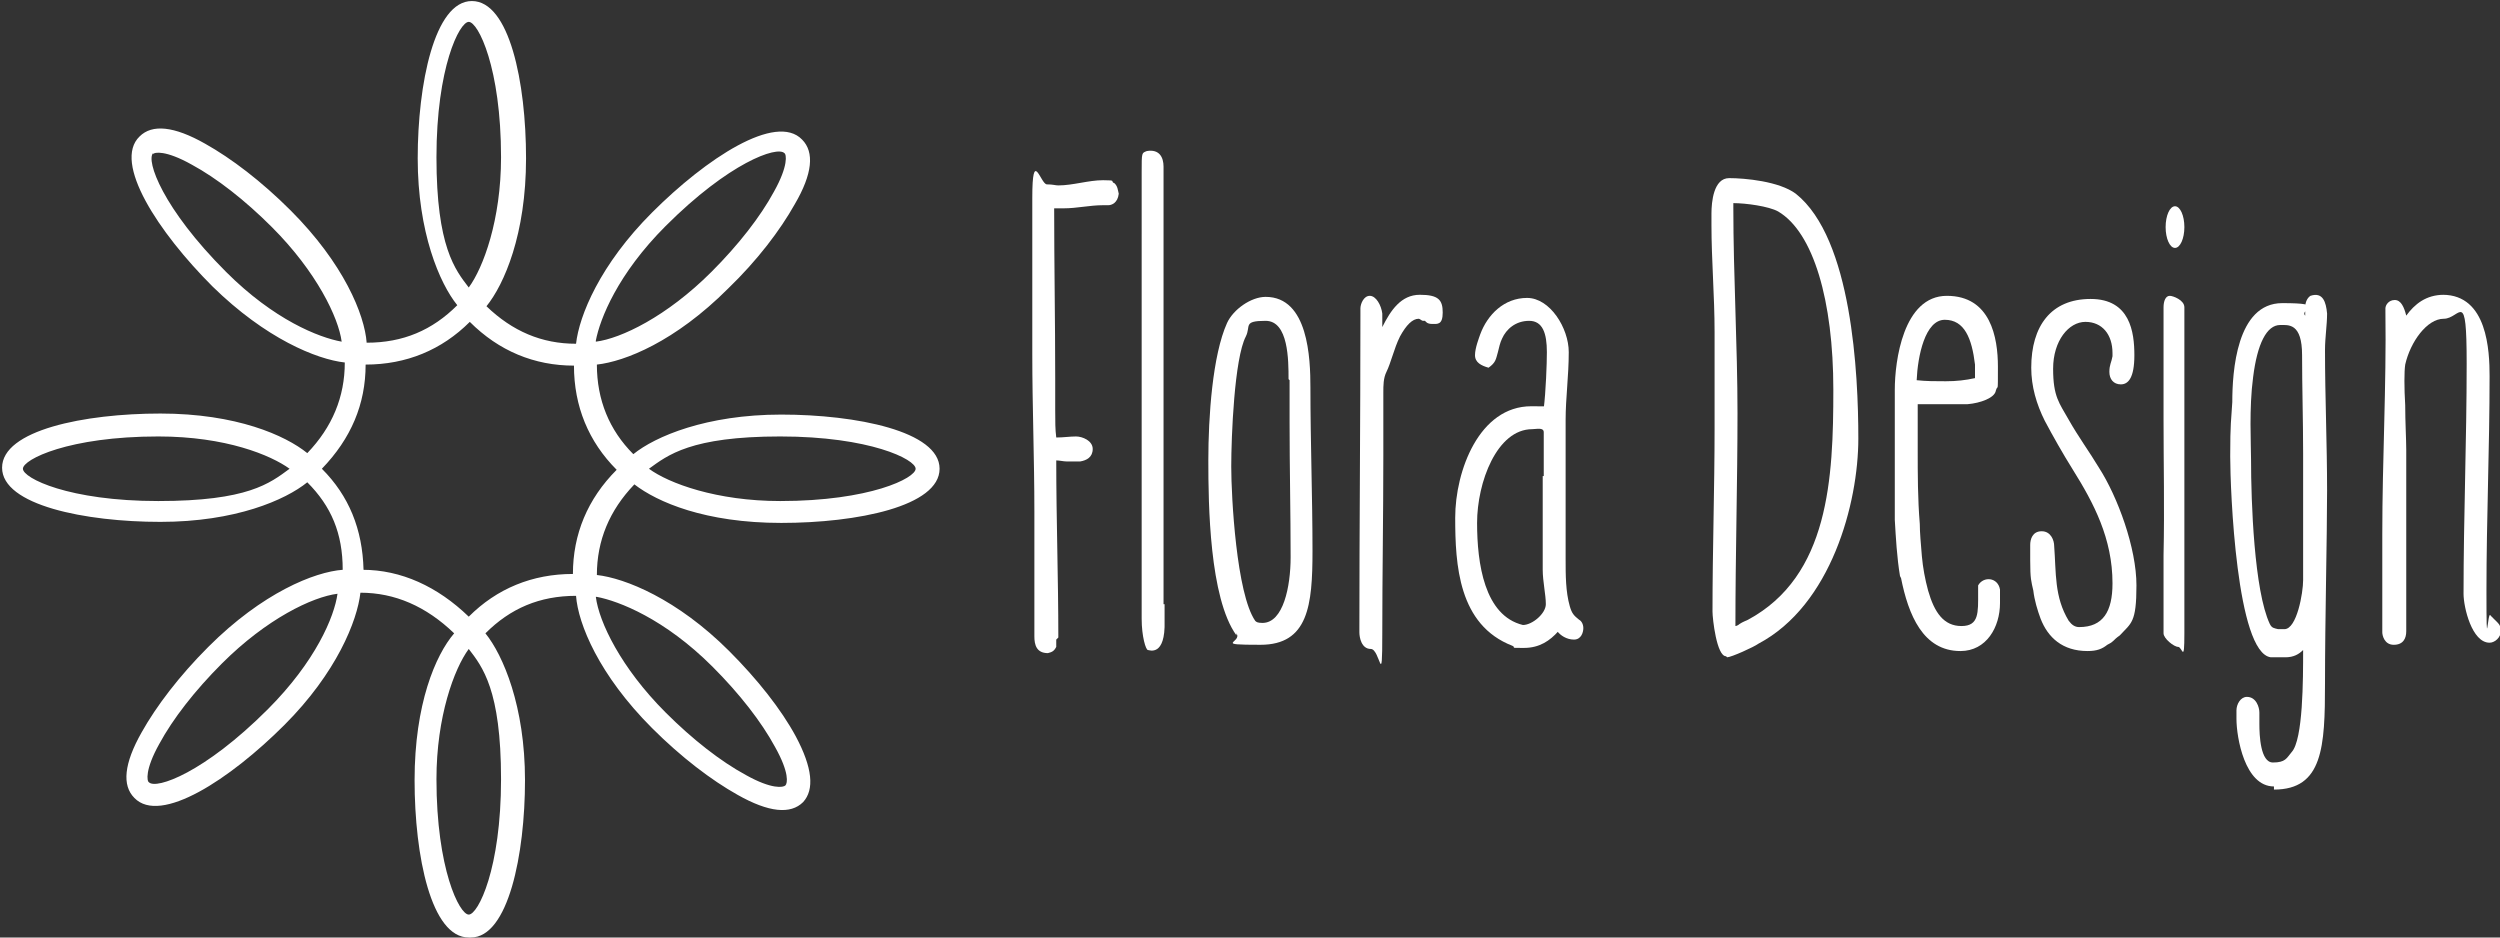 <?xml version="1.0" encoding="UTF-8"?>
<svg id="Laag_1" xmlns="http://www.w3.org/2000/svg" version="1.1" viewBox="0 0 240 90">
  <rect x="0" y="0" width="240" height="90" fill="#333333" stroke="none"/>
  <!-- Generator: Adobe Illustrator 29.7.1, SVG Export Plug-In . SVG Version: 2.1.1 Build 8)  -->
  <defs>
    <style>
      .st0 {
        fill: #fff;
      }
    </style>
  </defs>
  <path class="st0" d="M45,90c-3.6,0-5.2-7.8-5.2-15.1s2-12,3.8-14.1c-2.7-2.6-5.7-3.9-9-3.9-.3,2.7-2.3,7.7-7.3,12.7-5.2,5.2-11.9,9.6-14.4,7h0c-1.2-1.2-1-3.3.7-6.3,1.4-2.5,3.6-5.4,6.4-8.2,5.2-5.2,10.2-7.2,12.9-7.4,0-3.5-1.1-6.1-3.4-8.4-2.1,1.7-6.9,3.8-14.1,3.8s-15.2-1.6-15.2-5.2,7.9-5.2,15.2-5.2,12,2.1,14.1,3.8c2.4-2.5,3.6-5.4,3.6-8.7-2.7-.3-7.6-2.3-12.7-7.3-5.2-5.2-9.6-11.9-7-14.4h0c1.2-1.2,3.3-1,6.3.7,2.5,1.4,5.4,3.6,8.2,6.4,5.1,5.1,7.1,10,7.3,12.7,3.5,0,6.3-1.2,8.7-3.6-1.7-2.1-3.8-7-3.8-14.1s1.6-15.1,5.2-15.1,5.2,7.8,5.2,15.1-2.1,12.1-3.8,14.2c2.5,2.4,5.3,3.6,8.6,3.6h0c.3-2.7,2.3-7.6,7.3-12.6,5.2-5.2,11.9-9.6,14.4-7h0c1.2,1.2,1,3.3-.7,6.2-1.4,2.5-3.6,5.4-6.4,8.1-5.1,5.1-9.9,7-12.6,7.3,0,3.4,1.2,6.3,3.5,8.6,2.1-1.7,7-3.8,14.2-3.8s15.2,1.6,15.2,5.2-7.9,5.2-15.2,5.2-11.9-2-14.1-3.7c-2.4,2.5-3.6,5.4-3.6,8.7,2.7.3,7.7,2.3,12.7,7.3,2.7,2.7,5,5.6,6.4,8.2,1.6,3,1.8,5.1.7,6.3h0s0,0,0,0c-1.2,1.2-3.3,1-6.3-.7-2.5-1.4-5.4-3.6-8.2-6.4-5.1-5.1-7.1-10-7.3-12.7-3.5,0-6.3,1.2-8.7,3.6,1.7,2.1,3.8,7,3.8,14.1s-1.6,15.1-5.2,15.1ZM45,62.3c-1.4,1.9-3.1,6.5-3.1,12.5,0,8.6,2.2,13,3.1,13s3.1-4.4,3.1-13-1.8-10.8-3.1-12.5ZM57.2,57.3c.3,2.4,2.4,6.8,6.7,11.1,2.6,2.6,5.3,4.7,7.7,6,2.5,1.4,3.6,1.2,3.8,1h0c.2-.2.4-1.2-1-3.7-1.3-2.4-3.4-5.1-6-7.7-4.6-4.6-9-6.3-11.1-6.7ZM14.3,75.1c.7.7,5.3-.9,11.4-7,4.6-4.6,6.4-8.9,6.7-11.1-2.4.3-6.8,2.4-11.1,6.7-2.6,2.6-4.7,5.3-6,7.7-1.4,2.5-1.2,3.6-1,3.7ZM34.8,54.7c3.7,0,7.2,1.6,10.2,4.5,2.7-2.7,6.1-4.1,10-4.1,0-3.8,1.4-7.2,4.2-10-2.7-2.7-4.1-6.1-4.1-10-3.8,0-7.2-1.4-10-4.2-2.7,2.7-6.1,4.1-10,4.1,0,3.8-1.4,7.1-4.2,10,2.6,2.6,3.9,5.8,4,9.7ZM15.2,41.9c-8.6,0-13,2.2-13,3.1s4.4,3.1,13,3.1,10.7-1.7,12.6-3.1c-1.8-1.3-6.1-3.1-12.6-3.1ZM62.3,45c1.9,1.4,6.5,3.1,12.6,3.1,8.6,0,13-2.2,13-3.1s-4.4-3.1-13-3.1-10.8,1.8-12.6,3.1ZM57.2,32.8h0c2.4-.3,6.8-2.4,11.1-6.7,2.6-2.6,4.7-5.3,6-7.7,1.4-2.5,1.2-3.6,1-3.7-.7-.7-5.3.9-11.4,7-4.6,4.6-6.3,8.9-6.7,11ZM14.7,14.7c-.7.7.9,5.3,7,11.4,4.6,4.6,8.9,6.3,11.1,6.7-.3-2.3-2.4-6.7-6.7-11-2.6-2.6-5.3-4.7-7.7-6-2.5-1.4-3.6-1.2-3.7-1ZM45,2.1c-.9,0-3.1,4.4-3.1,13s1.8,10.8,3.1,12.5c1.4-1.9,3.1-6.5,3.1-12.5,0-8.6-2.2-13-3.1-13Z"/>
  <g>
    <path class="st0" d="M101.4,61.4c0,.1,0,.2,0,.3s0,.1,0,.4c-.2.4-.4.5-.8.6-1.1,0-1.3-.8-1.3-1.6,0-2.5,0-5,0-7.6v-4.4c0-5-.2-10.1-.2-15.1,0-5,0-10.1,0-15s.8-1.3,1.4-1.3.8.1,1.1.1c1.4,0,2.9-.5,4.3-.5s.6.1,1.1.3c.3.3.3.6.4,1-.1.9-.7,1.1-1,1.1h-.5c-1.3,0-2.5.3-3.8.3s-.6,0-.9,0c0,5.4.1,10.8.1,16.3s0,2,0,3.1,0,1.8.1,2.6c.7,0,1.3-.1,1.9-.1s1.6.4,1.6,1.2-.6,1.1-1.2,1.2c-.3,0-.8,0-1.3,0-.3,0-.7-.1-1-.1,0,5.7.2,11.3.2,17Z"/>
    <path class="st0" d="M111.8,58v1.6c.1,3.5-1.5,2.8-1.6,2.8-.2,0-.6-1.3-.6-3V22.4c0-2,0-4,0-5.9s0-1.8.5-2c1.2-.2,1.6.6,1.6,1.5v42Z"/>
    <path class="st0" d="M118.7,61c-2.6-3.6-2.7-12.6-2.7-16.8s.4-10.1,1.8-13.2c.6-1.3,2.3-2.5,3.7-2.5,4.1,0,4.3,5.9,4.3,8.7,0,5.2.2,10.5.2,15.7s-.4,9-5,9-1.7-.2-2.3-1.1ZM123.7,36.4c0-1.8,0-5.6-2.2-5.6s-1.4.5-1.9,1.5c-1.1,2.1-1.4,9.6-1.4,12.5s.5,12.2,2.3,14.8c.1.1.2.2.7.2,2,0,2.7-3.5,2.7-6.3,0-4.3-.1-8.6-.1-12.9v-4.1Z"/>
    <path class="st0" d="M136.6,30.8c-.1,0-.3-.2-.4-.2-.6,0-1.2.6-1.8,1.7-.3.6-.5,1.2-.7,1.8-.2.6-.4,1.2-.6,1.6-.3.6-.3,1.3-.3,2s0,1.5,0,2.2v3.9c0,5.7-.1,11.4-.1,17s-.2,1.5-1.1,1.5-1.1-1.1-1.1-1.6c0-10.1.1-20.3.1-30.4v-.7c0-.4.3-1.2.9-1.2s1.1.9,1.2,1.7c0,.4,0,.8,0,1.3.8-1.6,1.8-3.1,3.6-3.1s2.2.5,2.2,1.7-.5,1.1-1,1.1-.6-.2-.7-.3Z"/>
    <path class="st0" d="M149.6,60.6c-.8.9-1.8,1.6-3.3,1.6s-.7,0-1.1-.2c-5.2-2-5.5-7.8-5.5-12.3s2.3-10.7,7.3-10.7.8.1,1.2.2c.2-1.6.3-4.3.3-5.4,0-1.8-.4-3-1.7-3s-2.2.8-2.6,1.7c-.2.4-.3.9-.4,1.3-.2.7-.2,1-.9,1.5-.7-.2-1.3-.5-1.3-1.2s.4-1.7.5-2c.7-1.9,2.3-3.5,4.5-3.5s4,2.9,4,5.2-.3,4.4-.3,6.5v13.4c0,1.5,0,3.1.4,4.5.2.7.4.9.9,1.3.2.1.4.4.4.8s-.2,1.1-.9,1.1-1.3-.4-1.6-.8ZM148.2,45.7c0-.8,0-1.4,0-3v-1.2c0-.5-.7-.3-1.1-.3-3.4,0-5.3,5.1-5.3,9s.7,8.9,4.4,9.8h0c.9,0,2.2-1.1,2.2-2s-.3-2.2-.3-3.3c0-3,0-6,0-9Z"/>
    <path class="st0" d="M165.7,63c-.9,0-1.3-3.6-1.3-4.3,0-5.9.2-11.8.2-17.6s0-6.1,0-9.2c0-3.5-.3-6.9-.3-10.3s0-.7,0-1.1c0-1.1.2-3.4,1.7-3.4s4.8.3,6.4,1.5c5.4,4.3,6,17.3,6,23.5s-2.6,16-9.6,19.7c-.4.3-2.6,1.3-3,1.3ZM166.4,19.9c0,6.6.4,13.2.4,19.8s-.2,13.6-.2,20.4c.1,0,.3-.1.4-.2.3-.2.6-.3.8-.4,7.8-4.2,8.2-13.6,8.2-22.1s-1.9-15.1-5.3-17.1c-.9-.5-3.1-.8-4.3-.8,0,.2,0,.4,0,.4Z"/>
    <path class="st0" d="M182.4,55.3c-.3-1.8-.4-3.7-.5-5.4,0-1.7,0-3.3,0-4.4,0-2.7,0-5.4,0-8.1s.8-9,5-9,4.9,4,4.9,6.8,0,1.6-.2,2.3c-.1.7-1.5,1.2-2.7,1.3-1.1,0-2.2,0-2.6,0h-2.2v4.4c0,2.3,0,4.7.2,7.1,0,.8.1,1.9.2,3.1.1,1.1.3,2.2.6,3.3.6,2.1,1.5,3.4,3.2,3.4s1.6-1.3,1.6-3.2,0-.2,0-.3c0,0,0-.1,0-.4.5-.9,1.9-.8,2.1.4,0,.5,0,.9,0,1.3,0,2.3-1.3,4.6-3.8,4.6-3.6,0-5-3.5-5.7-7ZM189.6,36.2c0-.3,0-.8,0-1.2-.3-2.5-1-4.3-2.9-4.3s-2.6,3.5-2.7,5.8h0c.9.1,1.8.1,2.8.1,1,0,1.9-.1,2.8-.3h0Z"/>
    <path class="st0" d="M202.9,61.5c-.2.2-.4.3-.6.4-.5.4-1,.6-1.9.6-2.4,0-3.8-1.3-4.5-3.1-.3-.8-.6-1.8-.7-2.7-.2-.9-.3-1.1-.3-2.9v-.8c0-.2,0-.5,0-.7,0-.5.2-1.3,1.1-1.3s1.2.9,1.2,1.4c.2,2.6,0,4.9,1.4,7.2.3.4.6.6,1,.6,2.3,0,3.2-1.5,3.2-4.2,0-4.3-1.8-7.7-3.8-10.9-1-1.6-1.9-3.2-2.7-4.7-.8-1.6-1.3-3.3-1.3-5.1,0-4,1.9-6.6,5.7-6.6s4.2,3.2,4.2,5.4-.6,2.8-1.3,2.8-1.1-.5-1.1-1.2.2-.9.3-1.5v-.3c0-1.8-1-3-2.6-3s-3.1,1.8-3.1,4.5.6,3.3,1.5,4.9c.9,1.6,2,3.1,2.9,4.6,1.8,2.8,3.6,7.7,3.6,11.3s-.5,3.6-1.6,4.8c-.3.2-.5.4-.7.6Z"/>
    <path class="st0" d="M207.7,60.8c0-2.4,0-4.4,0-6.9v-.6c.1-4.5,0-8.8,0-13s0-4.4,0-6.5v-4.3c0-.6.2-1.1.6-1.1.3,0,1.4.4,1.4,1.1,0,.7,0,1.4,0,2.1v2c0,2,0,3.9,0,5.9,0,4.1,0,8.3,0,12.5s0,5.8,0,8.8-.2,1.3-.6,1.3-1.4-.8-1.4-1.3ZM208.8,19.8c.5,0,.9.9.9,2s-.4,2-.9,2-.9-.9-.9-2,.4-2,.9-2Z"/>
    <path class="st0" d="M218.3,75.5c-2.8,0-3.6-4.7-3.6-6.5s0-.5,0-.8c0-.6.4-1.3,1-1.3.9,0,1.2,1,1.2,1.5s0,.8,0,1.1c0,1.1.1,3.7,1.3,3.7s1.3-.4,1.8-1c1.1-1.2,1.1-7,1.1-9.8-.4.4-.9.7-1.7.7s-.9,0-1.4,0c-3.3-.4-3.9-16.1-3.9-19.3s.1-3.5.2-5.2c0-2.9.4-9.5,4.8-9.5s1.6.6,2.2,1.2c0-.3,0-.6,0-.8,0-.5.2-.9.5-1.1,1.2-.4,1.5.6,1.6,1.7,0,1.1-.2,2.3-.2,3.5,0,4.5.2,9,.2,13.5s-.2,12.4-.2,18.5-.2,10.2-4.9,10.2ZM221.1,43.5c0-3.2-.1-6.3-.1-9.4s-1.3-2.9-2.1-2.9c-1.3,0-2.2,1.8-2.6,5-.4,3-.2,6.4-.2,7.9,0,4.1.3,12.6,1.8,15.8.2.4.4.4.8.5h.6c1.2,0,1.8-3.5,1.8-4.7,0-2.7,0-5.3,0-8v-4.2Z"/>
    <path class="st0" d="M234.5,28.3c4.3,0,4.5,5.4,4.5,7.8,0,6.9-.3,13.7-.3,20.6s.1,1.7.4,2.4c0,0,.3.3.4.4,0,0,.2.2.3.3.2.2.3.5.3.7,0,.7-.6,1.2-1.1,1.2-1.7,0-2.5-3.4-2.5-4.7,0-7.4.3-14.7.3-22.1s-.6-4.3-2.2-4.3-3.2,2.2-3.7,4.4c-.1.7-.1,2.2,0,3.9,0,1.6.1,3.3.1,4.3v17.4c0,.7-.3,1.3-1.2,1.3s-1.1-.9-1.1-1.2v-.8c0-2.8,0-5.7,0-8.6,0-7.2.4-14.2.3-21.4,0-.1,0-.2,0-.3,0-.3.3-.8.9-.8s.9.7,1.1,1.5c.8-1.1,1.9-2,3.6-2Z"/>
  </g>
</svg>